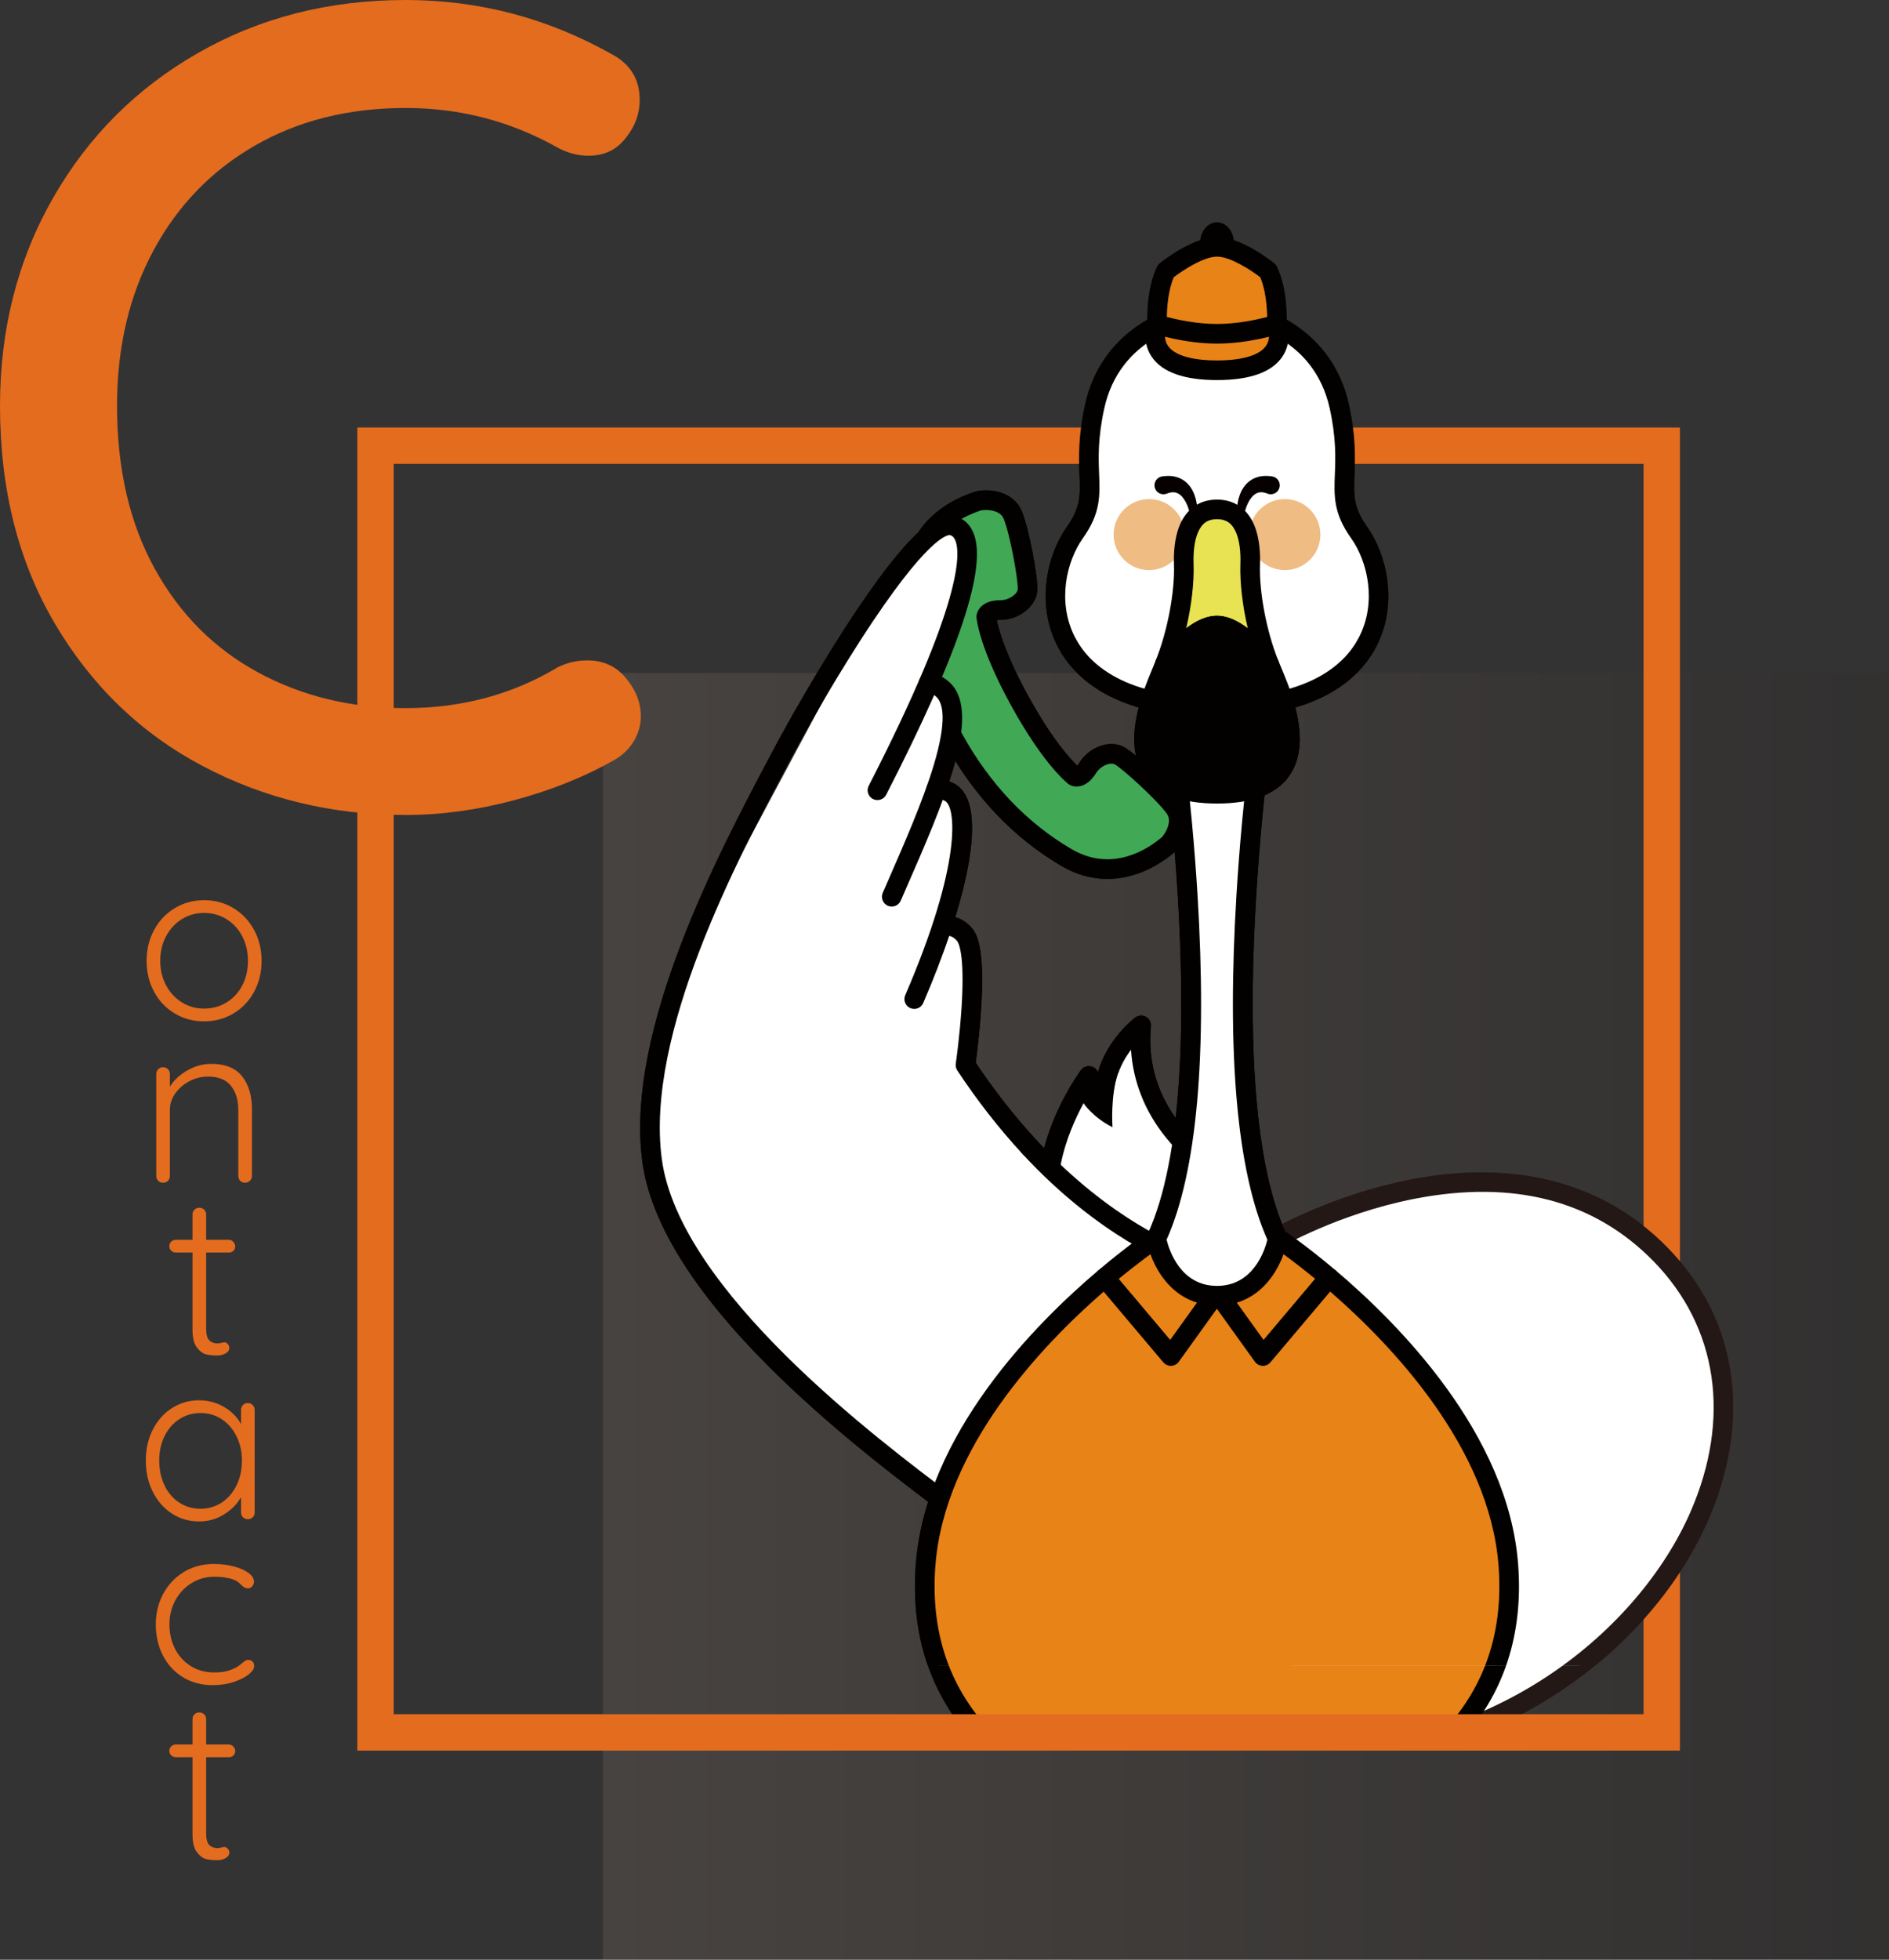 <?xml version="1.0" encoding="utf-8"?>
<!-- Generator: Adobe Illustrator 16.0.0, SVG Export Plug-In . SVG Version: 6.00 Build 0)  -->
<!DOCTYPE svg PUBLIC "-//W3C//DTD SVG 1.1//EN" "http://www.w3.org/Graphics/SVG/1.1/DTD/svg11.dtd">
<svg version="1.1" id="レイヤー_1" xmlns="http://www.w3.org/2000/svg" xmlns:xlink="http://www.w3.org/1999/xlink" x="0px"
	 y="0px" width="415.627px" height="431.03px" viewBox="0 0 415.627 431.03" enable-background="new 0 0 415.627 431.03"
	 xml:space="preserve">
<rect x="0" y="0" width="415.627" height="431.03" fill="#333333" stroke="none"/>
<g>
	<g>
		<path fill="#E46C1F" d="M55.906,218.137c-1.1,2.034-2.617,3.625-4.55,4.775c-1.934,1.15-4.083,1.725-6.45,1.725
			c-2.367,0-4.517-0.575-6.45-1.725c-1.934-1.15-3.45-2.741-4.55-4.775c-1.1-2.032-1.65-4.3-1.65-6.8s0.55-4.767,1.65-6.8
			s2.617-3.633,4.55-4.8c1.933-1.167,4.083-1.75,6.45-1.75c2.367,0,4.517,0.583,6.45,1.75c1.933,1.167,3.45,2.767,4.55,4.8
			s1.65,4.3,1.65,6.8S57.006,216.104,55.906,218.137z M53.306,205.937c-0.833-1.6-1.992-2.858-3.475-3.775
			c-1.484-0.917-3.125-1.375-4.925-1.375c-1.8,0-3.434,0.458-4.9,1.375c-1.467,0.917-2.625,2.175-3.475,3.775s-1.275,3.4-1.275,5.4
			c0,1.967,0.425,3.75,1.275,5.35s2.008,2.859,3.475,3.775c1.466,0.917,3.1,1.375,4.9,1.375c1.8,0,3.441-0.45,4.925-1.35
			c1.482-0.9,2.641-2.15,3.475-3.75c0.833-1.601,1.25-3.4,1.25-5.4S54.139,207.537,53.306,205.937z"/>
		<path fill="#E46C1F" d="M53.256,236.712c1.45,1.817,2.175,4.225,2.175,7.225v14.7c0,0.434-0.15,0.792-0.45,1.075
			c-0.3,0.284-0.65,0.425-1.05,0.425c-0.434,0-0.792-0.141-1.075-0.425c-0.283-0.283-0.425-0.642-0.425-1.075v-14.55
			c0-2.166-0.542-3.925-1.625-5.275c-1.083-1.35-2.759-2.025-5.025-2.025c-1.434,0-2.792,0.333-4.075,1
			c-1.284,0.667-2.325,1.559-3.125,2.675c-0.8,1.117-1.2,2.325-1.2,3.625v14.55c0,0.434-0.143,0.792-0.425,1.075
			c-0.284,0.284-0.642,0.425-1.075,0.425c-0.434,0-0.792-0.141-1.075-0.425c-0.284-0.283-0.425-0.642-0.425-1.075v-22.399
			c0-0.433,0.141-0.792,0.425-1.075c0.283-0.283,0.642-0.425,1.075-0.425c0.433,0,0.791,0.142,1.075,0.425
			c0.283,0.283,0.425,0.642,0.425,1.075v2.75c0.9-1.433,2.191-2.625,3.875-3.575c1.683-0.95,3.408-1.425,5.175-1.425
			C49.531,233.987,51.806,234.896,53.256,236.712z"/>
		<path fill="#E46C1F" d="M45.356,275.487v16.75c0,1.267,0.232,2.125,0.7,2.575c0.466,0.45,1.083,0.675,1.85,0.675
			c0.2,0,0.45-0.042,0.75-0.125s0.533-0.125,0.7-0.125c0.3,0,0.558,0.125,0.775,0.375c0.216,0.25,0.325,0.542,0.325,0.875
			c0,0.467-0.267,0.858-0.8,1.175c-0.534,0.317-1.167,0.475-1.9,0.475c-0.9,0-1.7-0.083-2.4-0.25c-0.7-0.166-1.375-0.666-2.025-1.5
			c-0.65-0.833-0.975-2.166-0.975-4v-16.899h-3.65c-0.4,0-0.742-0.133-1.025-0.4c-0.284-0.267-0.425-0.6-0.425-1
			c0-0.4,0.141-0.732,0.425-1c0.283-0.267,0.625-0.4,1.025-0.4h3.65v-5.55c0-0.433,0.141-0.791,0.425-1.075
			c0.283-0.283,0.642-0.425,1.075-0.425c0.433,0,0.791,0.143,1.075,0.425c0.283,0.284,0.425,0.642,0.425,1.075v5.55h5
			c0.366,0,0.691,0.15,0.975,0.45c0.283,0.3,0.425,0.634,0.425,1c0,0.4-0.134,0.726-0.4,0.976c-0.268,0.25-0.6,0.375-1,0.375H45.356
			z"/>
		<path fill="#E46C1F" d="M55.606,309.037c0.283,0.3,0.425,0.667,0.425,1.1v22.5c0,0.434-0.143,0.792-0.425,1.075
			c-0.284,0.284-0.642,0.425-1.075,0.425c-0.434,0-0.792-0.141-1.075-0.425c-0.284-0.283-0.425-0.642-0.425-1.075v-3.35
			c-0.834,1.5-2.084,2.767-3.75,3.8c-1.667,1.034-3.484,1.55-5.45,1.55c-2.233,0-4.242-0.583-6.025-1.75
			c-1.784-1.166-3.184-2.766-4.2-4.8c-1.017-2.033-1.525-4.316-1.525-6.85s0.517-4.808,1.55-6.825
			c1.033-2.017,2.441-3.592,4.225-4.725c1.783-1.133,3.758-1.7,5.925-1.7c2,0,3.833,0.483,5.5,1.45
			c1.666,0.967,2.916,2.234,3.75,3.8v-3.101c0-0.433,0.141-0.8,0.425-1.1c0.283-0.3,0.642-0.45,1.075-0.45
			C54.964,308.587,55.322,308.737,55.606,309.037z M48.806,330.462c1.383-0.916,2.466-2.183,3.25-3.8
			c0.783-1.616,1.175-3.425,1.175-5.425c0-1.933-0.392-3.7-1.175-5.3c-0.784-1.6-1.867-2.858-3.25-3.775
			c-1.384-0.917-2.942-1.375-4.675-1.375c-1.733,0-3.292,0.45-4.675,1.35c-1.384,0.9-2.467,2.143-3.25,3.726
			c-0.784,1.583-1.175,3.375-1.175,5.375s0.383,3.809,1.15,5.425c0.766,1.617,1.841,2.884,3.225,3.8
			c1.383,0.917,2.958,1.375,4.725,1.375C45.864,331.837,47.422,331.379,48.806,330.462z"/>
		<path fill="#E46C1F" d="M51.406,344.512c1.35,0.351,2.433,0.825,3.25,1.425c0.816,0.6,1.225,1.25,1.225,1.95
			c0,0.367-0.125,0.7-0.375,1c-0.25,0.3-0.559,0.45-0.925,0.45c-0.333,0-0.608-0.066-0.825-0.2c-0.217-0.133-0.458-0.333-0.725-0.6
			c-0.434-0.433-0.85-0.75-1.25-0.95c-0.5-0.232-1.159-0.425-1.975-0.575c-0.817-0.149-1.692-0.225-2.625-0.225
			c-1.833,0-3.508,0.467-5.025,1.4c-1.517,0.934-2.708,2.2-3.575,3.8c-0.867,1.6-1.3,3.367-1.3,5.3c0,2,0.417,3.8,1.25,5.4
			c0.833,1.6,1.991,2.859,3.475,3.775c1.483,0.917,3.175,1.375,5.075,1.375c1.2,0,2.158-0.1,2.875-0.3s1.425-0.483,2.125-0.85
			c0.233-0.133,0.633-0.433,1.2-0.9c0.267-0.233,0.5-0.408,0.7-0.525c0.2-0.116,0.416-0.175,0.65-0.175
			c0.4,0,0.716,0.125,0.95,0.375c0.233,0.25,0.35,0.575,0.35,0.975c0,0.567-0.4,1.175-1.2,1.825c-0.8,0.65-1.9,1.209-3.3,1.676
			c-1.4,0.466-2.95,0.699-4.65,0.699c-2.434,0-4.6-0.574-6.5-1.725s-3.375-2.741-4.425-4.775c-1.05-2.032-1.575-4.316-1.575-6.85
			c0-2.433,0.533-4.658,1.6-6.675c1.066-2.017,2.566-3.625,4.5-4.825c1.933-1.2,4.15-1.8,6.65-1.8
			C48.597,343.987,50.056,344.162,51.406,344.512z"/>
		<path fill="#E46C1F" d="M45.356,386.487v16.75c0,1.267,0.232,2.125,0.7,2.575c0.466,0.449,1.083,0.675,1.85,0.675
			c0.2,0,0.45-0.042,0.75-0.125s0.533-0.125,0.7-0.125c0.3,0,0.558,0.125,0.775,0.375c0.216,0.25,0.325,0.542,0.325,0.875
			c0,0.467-0.267,0.858-0.8,1.175c-0.534,0.317-1.167,0.475-1.9,0.475c-0.9,0-1.7-0.082-2.4-0.25c-0.7-0.166-1.375-0.666-2.025-1.5
			c-0.65-0.832-0.975-2.166-0.975-4v-16.899h-3.65c-0.4,0-0.742-0.133-1.025-0.4c-0.284-0.267-0.425-0.6-0.425-1
			c0-0.399,0.141-0.732,0.425-1c0.283-0.267,0.625-0.399,1.025-0.399h3.65v-5.551c0-0.433,0.141-0.791,0.425-1.074
			c0.283-0.283,0.642-0.426,1.075-0.426c0.433,0,0.791,0.143,1.075,0.426c0.283,0.283,0.425,0.642,0.425,1.074v5.551h5
			c0.366,0,0.691,0.149,0.975,0.449c0.283,0.301,0.425,0.634,0.425,1c0,0.4-0.134,0.726-0.4,0.976c-0.268,0.25-0.6,0.375-1,0.375
			H45.356z"/>
	</g>
</g>
<linearGradient id="SVGID_1_" gradientUnits="userSpaceOnUse" x1="-3400.959" y1="-3512.968" x2="-3117.959" y2="-3512.968" gradientTransform="matrix(1 0 0 1 3533.586 3802.498)">
	<stop  offset="0" style="stop-color:#FFD2B3"/>
	<stop  offset="1" style="stop-color:#231815"/>
</linearGradient>
<rect x="132.626" y="148.03" opacity="0.1" fill="url(#SVGID_1_)" width="283" height="283"/>
<g>
	<defs>
		<rect id="SVGID_2_" x="82.626" y="98.03" width="283" height="283"/>
	</defs>
	<clipPath id="SVGID_3_">
		<use xlink:href="#SVGID_2_"  overflow="visible"/>
	</clipPath>
	<g clip-path="url(#SVGID_3_)">
		<g>
			<path fill="#FFFFFF" d="M266.783,256.525c0,0-17.659-10.202-15.697-31.002c0,0-10.891,8.143-7.358,20.505
				c0,0-4.317-2.354-4.152-9.384c0,0-14.587,19.685-6.54,36.56c8.045,16.875,26.488,16.288,26.488,16.288L266.783,256.525z"/>
			<path fill="#030000" d="M259.297,291.653L259.297,291.653c-2.034,0-20.094-0.493-28.211-17.52
				c-8.506-17.84,6.127-37.929,6.755-38.774c0.56-0.757,1.544-1.062,2.434-0.759c0.606,0.208,1.071,0.667,1.301,1.233
				c2.067-7.346,7.872-11.778,8.218-12.037c0.684-0.514,1.605-0.574,2.35-0.155c0.744,0.416,1.173,1.236,1.093,2.085
				c-0.755,7.99,1.446,15.265,6.543,21.617c3.869,4.827,8.047,7.292,8.089,7.317c0.81,0.47,1.226,1.414,1.023,2.331l-7.26,32.965
				c-0.211,0.96-1.055,1.655-2.039,1.693C259.592,291.65,259.49,291.653,259.297,291.653z M238.418,242.629
				c-3.567,6.561-8.57,18.878-3.436,29.648c5.998,12.581,18.354,14.658,22.819,14.996l6.553-29.756
				c-1.723-1.198-4.837-3.631-7.833-7.335c-4.611-5.698-7.217-12.279-7.67-19.284c-2.406,3.169-4.85,8.234-3.049,14.538
				c0.239,0.836-0.047,1.734-0.727,2.278c-0.679,0.543-1.617,0.624-2.382,0.208C242.537,247.839,239.906,246.356,238.418,242.629z"
				/>
		</g>
		<polygon fill="#FFFFFF" points="145.281,262.786 218.256,241.151 228.469,254.928 260.379,278.851 228.029,347.264 
			177.908,305.942 158.082,284.98 		"/>
		<path fill="#030000" d="M259.377,278.417c-0.238,0-0.479-0.038-0.715-0.122c-0.665-0.233-16.5-5.926-33.609-24.408
			c-0.811-0.876-0.756-2.242,0.118-3.052c0.875-0.808,2.241-0.754,3.051,0.119c16.387,17.702,31.716,23.212,31.869,23.266
			c1.124,0.394,1.716,1.628,1.323,2.752C261.103,277.86,260.269,278.417,259.377,278.417z"/>
		<g>
			<g>
				<path fill="#41A856" d="M256.935,185.868c-1.013,0.8-10.783,9.471-22.274,2.739c-11.496-6.733-19.465-16.415-24.813-26.076
					c-5.348-9.669-9.312-21.564-8.916-34.879c0.405-13.314,12.937-16.977,14.155-17.415c1.217-0.438,6.209-0.628,7.72,2.983
					c1.509,3.603,3.406,14.054,3.28,16.463c-0.125,2.407-3.086,4.512-6.012,4.494c-2.919-0.022-3.068,1.468-3.068,1.468
					s0.439,6,7.506,18.769c7.066,12.767,11.919,16.336,11.919,16.336s1.335,0.66,2.874-1.825c1.533-2.491,4.893-3.88,6.996-2.704
					c2.109,1.173,9.954,8.336,12.214,11.527C260.763,180.942,257.951,185.073,256.935,185.868z"/>
				<path fill="#030000" d="M243.637,193.31c-3.465,0-6.852-0.957-10.066-2.838c-10.531-6.17-19.148-15.217-25.612-26.895
					c-6.458-11.68-9.548-23.788-9.183-35.991c0.273-9.052,5.888-16.095,15.401-19.319l0.177-0.061
					c0.639-0.229,1.566-0.358,2.551-0.358c3.752,0,6.703,1.696,7.894,4.537c1.596,3.813,3.595,14.531,3.444,17.41
					c-0.182,3.484-3.982,6.541-8.133,6.541c-0.004,0-0.044,0-0.049,0h-0.049c-0.303,0-0.532,0.021-0.703,0.048
					c0.418,2.055,1.924,7.648,7.092,16.986c5.16,9.321,9.094,13.571,10.625,15.031c0.121-0.137,0.271-0.332,0.443-0.611
					c1.529-2.48,4.381-4.151,7.094-4.151c1.023,0,1.962,0.233,2.791,0.698c2.51,1.396,10.528,8.78,12.922,12.164
					c3.035,4.31-0.212,9.664-2.014,11.068l-0.122,0.099C253.635,191.357,248.619,193.31,243.637,193.31z M216.904,112.164
					c-0.619,0-1.012,0.079-1.101,0.106c-0.048,0.018-0.133,0.049-0.241,0.087c-4.531,1.533-12.177,5.573-12.473,15.361
					c-0.342,11.415,2.567,22.777,8.646,33.77c6.084,10.988,14.163,19.487,24.017,25.258c2.545,1.491,5.197,2.245,7.885,2.245
					c3.973,0,8.043-1.612,11.77-4.662c0.078-0.065,0.142-0.116,0.188-0.154c0.448-0.381,2.497-3.278,1.155-5.186
					c-2.082-2.938-9.684-9.874-11.499-10.885c-0.181-0.099-0.411-0.149-0.688-0.149c-1.211,0-2.682,0.903-3.42,2.103
					c-1.5,2.422-3.152,2.93-4.275,2.93c-0.68,0-1.166-0.19-1.396-0.305c-0.111-0.056-0.218-0.119-0.318-0.195
					c-0.214-0.155-5.317-3.997-12.53-17.027c-7.213-13.033-7.75-19.394-7.77-19.657c-0.01-0.124-0.008-0.251,0.004-0.373
					c0.127-1.268,1.356-3.41,5.154-3.41h0.078c1.922,0,3.785-1.379,3.84-2.447c0.11-2.082-1.727-12.203-3.114-15.52
					C220.082,112.301,217.637,112.164,216.904,112.164z"/>
			</g>
		</g>
		<polygon fill="#FFFFFF" points="145.838,264.34 143.013,242.956 149.426,215.107 158.193,197.073 182.402,151.776 
			199.844,122.965 209.636,115.617 212.201,118.555 213.446,124.179 208.249,142.107 206.053,147.033 203.303,152.921 
			205.845,149.529 208.555,152.05 209.353,162.809 204.745,173.871 211.227,176.055 211.384,187.457 208.664,202.009 
			210.885,203.713 213.975,209.656 213.951,224.157 213.408,232.703 221.842,246.417 		"/>
		<path fill="#030000" d="M208.537,333.02c-0.45,0-0.904-0.14-1.295-0.432c-8.544-6.409-24.451-18.337-38.359-32.3
			c-16.529-16.593-25.801-31.67-27.553-44.814c-3.863-28.98,16.947-68.163,28.127-89.215l1.07-2.016
			c2.86-5.398,10.332-18.67,18.125-30.261c13.332-19.833,18.545-21.339,21.596-20.435c1.773,0.525,3.119,1.762,3.896,3.575
			c3.199,7.479-3.07,26.345-19.167,57.683c-0.546,1.061-1.846,1.479-2.905,0.934c-1.061-0.546-1.479-1.846-0.935-2.907
			c20.752-40.401,20.228-51.23,19.038-54.011c-0.343-0.8-0.775-1.023-1.153-1.135c-0.034-0.01-3.665-0.817-16.788,18.705
			c-7.693,11.441-15.068,24.543-17.893,29.872l-1.072,2.021c-10.953,20.622-31.341,59.013-27.66,86.62
			c3.861,28.958,47.715,61.849,64.225,74.231c0.953,0.714,1.146,2.067,0.432,3.021C209.842,332.723,209.193,333.02,208.537,333.02z"
			/>
		<path fill="#030000" d="M196.201,199.396c-0.287,0-0.58-0.059-0.861-0.181c-1.092-0.478-1.592-1.749-1.115-2.844l1.071-2.45
			c3.625-8.282,7.733-17.669,10.089-25.434c3.055-10.067,2.074-13.79,0.712-15.141c-0.619-0.617-1.214-0.919-1.817-0.927
			c-1.191-0.018-2.145-0.995-2.129-2.188c0.017-1.191,0.981-2.153,2.188-2.128c1.752,0.022,3.366,0.757,4.8,2.179
			c6.95,6.896-1.609,26.454-9.887,45.37l-1.07,2.445C197.828,198.911,197.033,199.396,196.201,199.396z"/>
		<path fill="#030000" d="M201.15,221.905c-0.285,0-0.576-0.057-0.854-0.178c-1.095-0.476-1.599-1.742-1.125-2.839
			c12.456-28.813,11.222-41.41,8.746-42.73c-0.568-0.305-1.117-0.419-1.68-0.35c-1.185,0.145-2.259-0.698-2.403-1.882
			c-0.143-1.184,0.699-2.26,1.883-2.402c1.452-0.178,2.876,0.102,4.232,0.825c8.412,4.492,1.994,27.869-6.816,48.253
			C202.78,221.417,201.985,221.905,201.15,221.905z"/>
		<path fill="#030000" d="M226.638,254.577c-0.581,0-1.159-0.23-1.585-0.69c-5.223-5.642-10.075-11.85-14.424-18.451
			c-0.291-0.441-0.41-0.975-0.334-1.498c0.009-0.061,0.885-6.111,1.287-12.589c0.732-11.778-0.728-14.084-1.027-14.427
			c-0.799-0.914-1.717-1.285-2.457-0.993c-1.107,0.438-2.361-0.106-2.799-1.216c-0.437-1.109,0.107-2.364,1.217-2.801
			c2.473-0.973,5.266-0.145,7.287,2.166c1.275,1.455,2.878,4.859,2.086,17.563c-0.33,5.305-0.95,10.199-1.208,12.097
			c4.104,6.151,8.657,11.94,13.541,17.217c0.809,0.874,0.757,2.239-0.118,3.05C227.688,254.39,227.162,254.577,226.638,254.577z"/>
		<g>
			<path fill="#FFFFFF" d="M280.453,272.585c0,0,51.965-30.413,84.93,3.336c38.914,39.841-9.677,112.362-80.054,110.532"/>
			<path fill="#231815" d="M287.943,388.644c-0.89,0-1.779-0.01-2.671-0.032l0.112-4.316c43.457,1.13,75.333-26.032,86.559-51.75
				c8.977-20.564,6.023-40.653-8.104-55.116c-13.105-13.416-30.853-18.04-52.75-13.736c-16.581,3.256-29.42,10.683-29.548,10.756
				l-2.18-3.725c0.544-0.32,13.505-7.828,30.774-11.243c23.141-4.578,42.777,0.587,56.79,14.933
				c7.942,8.132,12.661,17.763,14.026,28.628c1.254,9.988-0.494,20.787-5.053,31.23c-6.617,15.16-18.754,28.922-34.172,38.747
				C325.65,383.267,307.106,388.644,287.943,388.644z"/>
		</g>
		<g>
			<path fill="#E8E353" d="M274.244,472.529l5.716-58.056l8.591-2.722l-7.338,59.244c3.113,1.904,17.246,11.735,29.468,26.602
				c0,0-14.827-4.517-12.722,9.958c0,0-12.558-9.32-17.098,6.335C280.861,513.891,270.986,481.767,274.244,472.529z"/>
			<path fill="#030000" d="M280.861,516.049c-0.947,0-1.785-0.617-2.063-1.525c-1.023-3.326-9.826-32.549-6.68-42.446l5.693-57.814
				c0.084-0.857,0.674-1.587,1.496-1.846l8.592-2.722c0.7-0.221,1.466-0.071,2.03,0.398c0.565,0.47,0.853,1.196,0.763,1.925
				l-7.171,57.888c5.3,3.491,17.917,13.051,28.825,26.323c0.605,0.733,0.656,1.777,0.129,2.569
				c-0.529,0.789-1.514,1.143-2.425,0.865c-0.014-0.005-1.938-0.573-4.138-0.573c-2.23,0-3.844,0.556-4.795,1.655
				c-1.118,1.295-1.463,3.481-1.023,6.5c0.125,0.86-0.28,1.717-1.029,2.163c-0.749,0.447-1.693,0.398-2.393-0.122
				c-0.027-0.018-3.214-2.328-6.539-2.328c-1.242,0-5.018,0-7.2,7.531c-0.265,0.916-1.103,1.551-2.056,1.559
				C280.873,516.049,280.867,516.049,280.861,516.049z M281.969,416.102l-5.577,56.642c-0.017,0.172-0.055,0.343-0.112,0.505
				c-2.057,5.83,2.03,23.529,5.016,34.376c2.643-3.988,6.079-4.981,8.84-4.981c2.031,0,3.95,0.551,5.5,1.198
				c0.168-2.422,0.91-4.405,2.221-5.918c1.693-1.958,4.296-3.039,7.547-3.141c-10.516-11.649-21.837-19.817-25.315-21.945
				c-0.722-0.442-1.12-1.268-1.017-2.107l6.926-55.902L281.969,416.102z"/>
		</g>
		<g>
			<path fill="#E8E353" d="M260.763,472.529l-5.716-58.056l-8.591-2.722l7.338,59.244c-3.114,1.904-17.245,11.735-29.468,26.602
				c0,0,14.828-4.517,12.721,9.958c0,0,12.559-9.32,17.099,6.335C254.146,513.891,264.021,481.767,260.763,472.529z"/>
			<path fill="#030000" d="M254.146,516.049c-0.006,0-0.011,0-0.017,0c-0.955-0.008-1.79-0.643-2.057-1.559
				c-2.185-7.531-5.958-7.531-7.198-7.531c-3.312,0-6.509,2.306-6.54,2.328c-0.701,0.521-1.645,0.569-2.394,0.122
				c-0.749-0.446-1.153-1.303-1.03-2.163c0.44-3.019,0.096-5.205-1.022-6.5c-0.951-1.1-2.564-1.655-4.794-1.655
				c-2.2,0-4.125,0.568-4.145,0.573c-0.909,0.274-1.894-0.081-2.418-0.87c-0.527-0.79-0.477-1.834,0.127-2.564
				c10.91-13.272,23.525-22.832,28.826-26.323l-7.17-57.888c-0.092-0.729,0.195-1.455,0.762-1.925
				c0.564-0.47,1.33-0.619,2.031-0.398l8.591,2.722c0.823,0.259,1.411,0.988,1.497,1.846l5.692,57.814
				c3.146,9.897-5.655,39.12-6.679,42.446C255.93,515.432,255.093,516.049,254.146,516.049z M244.874,502.643
				c2.761,0,6.195,0.993,8.839,4.981c2.984-10.847,7.072-28.546,5.016-34.376c-0.059-0.162-0.096-0.333-0.113-0.505l-5.576-56.642
				l-4.027-1.274l6.926,55.902c0.104,0.84-0.295,1.665-1.018,2.107c-3.479,2.128-14.799,10.296-25.314,21.945
				c3.25,0.102,5.853,1.183,7.547,3.141c1.31,1.513,2.053,3.496,2.22,5.918C240.922,503.193,242.843,502.643,244.874,502.643z"/>
		</g>
		<g>
			<path fill="#FFFFFF" d="M305.477,384.124c0,0-12.455,39.701-22.241,38.454c-9.786-1.244-6.917-30.278-6.917-30.278"/>
			<path fill="#030000" d="M283.713,424.768c-0.25,0-0.5-0.016-0.75-0.046c-5.227-0.665-8.258-6.587-9.009-17.601
				c-0.513-7.511,0.186-14.729,0.217-15.034c0.117-1.186,1.173-2.052,2.36-1.935c1.186,0.116,2.053,1.173,1.936,2.358
				c-1.07,10.87-0.208,27.26,5.041,27.928c0.755,0.096,4.909-0.295,12.545-17.494c4.238-9.547,7.334-19.368,7.363-19.465
				c0.357-1.138,1.568-1.772,2.707-1.414c1.137,0.357,1.77,1.569,1.412,2.706c-0.031,0.102-3.2,10.154-7.537,19.925
				C293.938,418.346,288.738,424.768,283.713,424.768z"/>
		</g>
		<g>
			<path fill="#FFFFFF" d="M229.531,384.124c0,0,12.455,39.701,22.24,38.454c9.785-1.244,6.917-30.278,6.917-30.278"/>
			<path fill="#030000" d="M251.295,424.768c-5.025,0-10.226-6.419-16.286-20.071c-4.337-9.771-7.506-19.823-7.538-19.925
				c-0.355-1.137,0.277-2.349,1.413-2.706c1.139-0.355,2.351,0.276,2.706,1.414c0.031,0.099,3.137,9.945,7.377,19.492
				c7.629,17.172,11.778,17.563,12.533,17.467c5.248-0.668,6.111-17.058,5.041-27.928c-0.117-1.186,0.75-2.242,1.936-2.358
				c1.187-0.117,2.242,0.749,2.359,1.935c0.03,0.305,0.729,7.523,0.218,15.034c-0.751,11.014-3.783,16.936-9.009,17.601
				C251.795,424.752,251.545,424.768,251.295,424.768z"/>
		</g>
		<path fill="#FFFFFF" d="M238.398,242.629c0,0,1.93,3.042,6.377,5.296c0,0-0.508-7.157,1.283-11.867l1.823,11.378l-3.565,2.354
			L240,249.854L238.398,242.629z"/>
		<g>
			<path fill="#FFFFFF" d="M267.77,155.617c38.889,0,39.618-26.756,31.277-38.472c-6.232-8.752-0.938-12.248-4.378-27.83
				c-3.44-15.583-17.621-20.955-26.899-20.955c-9.28,0-23.461,5.372-26.902,20.955c-3.439,15.582,1.855,19.078-4.377,27.83
				C228.148,128.861,228.878,155.617,267.77,155.617z"/>
			<path fill="#030000" d="M267.77,157.775c-22.333,0-31.406-8.508-35.086-15.646c-4.8-9.308-2.303-20.127,2.047-26.236
				c3.066-4.304,2.962-7.005,2.787-11.477c-0.146-3.763-0.329-8.444,1.243-15.566c3.437-15.563,17.445-22.648,29.009-22.648
				c11.561,0,25.571,7.086,29.007,22.648c1.571,7.122,1.39,11.804,1.244,15.566c-0.175,4.472-0.28,7.173,2.784,11.477
				c4.352,6.109,6.849,16.929,2.049,26.236C299.174,149.268,290.101,157.775,267.77,157.775z M267.77,70.521
				c-7.105,0-21.43,4.024-24.793,19.262c-1.453,6.576-1.283,10.951-1.146,14.468c0.188,4.829,0.337,8.643-3.584,14.147
				c-3.614,5.078-5.698,14.051-1.728,21.755c3.131,6.07,11.092,13.307,31.25,13.307c20.156,0,28.117-7.236,31.247-13.307
				c3.972-7.704,1.888-16.677-1.728-21.755c-3.92-5.505-3.771-9.318-3.582-14.147c0.137-3.517,0.306-7.892-1.146-14.468
				C289.197,74.545,274.873,70.521,267.77,70.521z"/>
		</g>
		<g>
			<path fill="#E88318" d="M267.766,284.125v-11.83h-13.34c0,0-4.75,3.159-11.346,8.737l14.531,17.217L267.766,284.125z"/>
			<path fill="#030000" d="M257.611,300.41c-0.635,0-1.239-0.279-1.65-0.767l-14.531-17.218c-0.768-0.911-0.654-2.27,0.256-3.039
				c6.615-5.599,11.347-8.757,11.545-8.887c0.354-0.236,0.77-0.363,1.195-0.363h13.34c1.191,0,2.158,0.968,2.158,2.158v11.83
				c0,0.449-0.143,0.891-0.406,1.259l-10.154,14.128c-0.389,0.54-1.004,0.87-1.669,0.896
				C257.667,300.407,257.638,300.41,257.611,300.41z M246.129,281.299l11.345,13.444l8.134-11.316v-8.974h-10.515
				C253.846,275.319,250.496,277.701,246.129,281.299z"/>
		</g>
		<g>
			<path fill="#E88318" d="M292.424,281.012c-6.582-5.565-11.32-8.717-11.32-8.717h-13.338v11.83l-0.025,0.032l10.131,14.092
				L292.424,281.012z"/>
			<path fill="#030000" d="M277.871,300.41c-0.028,0-0.057-0.003-0.084-0.003c-0.666-0.025-1.281-0.355-1.67-0.896l-10.129-14.095
				c-0.338-0.47-0.464-1.041-0.381-1.584v-11.538c0-1.19,0.965-2.158,2.158-2.158h13.338c0.426,0,0.841,0.127,1.195,0.363
				c0.197,0.13,4.916,3.28,11.52,8.864c0.91,0.769,1.023,2.13,0.256,3.039l-14.555,17.24
				C279.108,300.131,278.505,300.41,277.871,300.41z M269.924,283.495l8.084,11.248l11.367-13.465
				c-4.355-3.588-7.694-5.962-8.938-6.825h-10.514V283.495z"/>
		</g>
		<g>
			<path fill="#E88318" d="M331.862,344.087c-2.149-27.495-25.146-50.989-39.438-63.075l-14.553,17.237l-10.131-14.092
				l-10.129,14.092l-14.531-17.217c-14.295,12.094-37.264,35.577-39.412,63.055c-3.143,40.192,33.486,57.943,64.098,57.943
				C298.375,402.03,335.004,384.279,331.862,344.087z"/>
			<path fill="#030000" d="M267.766,404.188c-9.801,0-19.736-1.752-28.734-5.071c-9.867-3.636-18.385-9.128-24.629-15.879
				c-9.765-10.56-14.102-23.787-12.887-39.318c2.225-28.463,26.122-52.65,40.17-64.533c0.438-0.371,1.004-0.554,1.574-0.505
				c0.571,0.048,1.1,0.322,1.47,0.759l12.744,15.103l8.515-11.848c0.405-0.563,1.057-0.896,1.752-0.896s1.348,0.333,1.752,0.896
				l8.516,11.848l12.768-15.123c0.369-0.439,0.897-0.711,1.469-0.759c0.57-0.049,1.137,0.132,1.574,0.503
				c14.057,11.885,37.97,36.08,40.195,64.556c1.215,15.531-3.121,28.759-12.888,39.318c-6.243,6.751-14.761,12.243-24.628,15.879
				C287.5,402.437,277.564,404.188,267.766,404.188z M242.832,284.087c-13.672,11.877-34.992,34.325-37.014,60.17
				c-1.117,14.282,2.838,26.41,11.754,36.052c11.161,12.065,30.393,19.563,50.193,19.563c19.798,0,39.029-7.498,50.191-19.563
				c8.916-9.642,12.869-21.77,11.754-36.052c-2.021-25.854-23.357-48.313-37.039-60.19l-13.152,15.577
				c-0.43,0.508-1.065,0.792-1.732,0.764c-0.666-0.025-1.281-0.355-1.67-0.896l-8.377-11.657l-8.377,11.657
				c-0.387,0.54-1.004,0.87-1.669,0.896c-0.663,0.028-1.305-0.256-1.733-0.764L242.832,284.087z"/>
		</g>
		<g>
			<path fill="#FFFFFF" d="M279.541,147.429c0,0-14.717,89.87,1.57,124.993c0,0-2.158,12.559-13.344,12.559
				c-11.184,0-13.342-12.559-13.342-12.559c16.285-35.123,1.569-124.993,1.569-124.993H279.541z"/>
			<path fill="#030000" d="M267.768,287.139c-10.285,0-14.616-9.387-15.469-14.351c-0.075-0.432-0.016-0.876,0.168-1.275
				c15.82-34.117,1.544-122.842,1.398-123.735c-0.104-0.625,0.074-1.263,0.484-1.747c0.411-0.482,1.012-0.76,1.646-0.76h23.546
				c0.634,0,1.235,0.277,1.646,0.76c0.41,0.484,0.587,1.122,0.485,1.747c-0.146,0.894-14.423,89.618,1.397,123.735
				c0.185,0.399,0.243,0.844,0.169,1.275C282.386,277.752,278.055,287.139,267.768,287.139z M256.685,272.666
				c0.561,2.298,3.062,10.156,11.083,10.156c8.018,0,10.521-7.849,11.084-10.156c-6.674-14.993-8.957-40.569-6.787-76.043
				c1.316-21.511,3.966-40.416,4.959-47.036h-18.511c0.994,6.62,3.644,25.525,4.959,47.036
				C265.643,232.097,263.358,257.675,256.685,272.666z"/>
		</g>
		<g>
			<circle fill="#EFBC84" cx="252.829" cy="117.58" r="7.809"/>
			<circle fill="#EFBC84" cx="282.707" cy="117.58" r="7.809"/>
		</g>
		<g>
			<path fill="#E88318" d="M280.949,71.333c0,0,4.084,10.104-13.182,10.104c-17.264,0-13.18-10.104-13.18-10.104l13.18-3.293
				L280.949,71.333z"/>
			<path fill="#030000" d="M267.768,83.595c-7.238,0-12.071-1.727-14.366-5.129c-2.488-3.689-0.885-7.77-0.815-7.939
				c0.259-0.641,0.809-1.117,1.478-1.285l13.181-3.296c0.344-0.086,0.703-0.086,1.048,0l13.181,3.296
				c0.67,0.168,1.22,0.645,1.479,1.285c0.068,0.17,1.672,4.25-0.816,7.939C279.841,81.868,275.006,83.595,267.768,83.595z
				 M256.363,73.116c-0.104,0.787-0.072,1.937,0.639,2.971c1.42,2.057,5.243,3.191,10.766,3.191c5.523,0,9.348-1.135,10.766-3.191
				c0.713-1.034,0.743-2.179,0.64-2.971l-11.405-2.852L256.363,73.116z"/>
		</g>
		<ellipse fill="#030000" cx="267.769" cy="53.426" rx="3.729" ry="4.526"/>
		<g>
			<path fill="#E88318" d="M267.768,73.413c6.879,0,13.182-2.08,13.182-2.08s0.357-7.018-1.936-11.748c0,0-6.59-5.299-11.246-5.299
				c-4.655,0-11.246,5.299-11.246,5.299c-2.293,4.73-1.934,11.748-1.934,11.748S260.89,73.413,267.768,73.413z"/>
			<path fill="#030000" d="M267.768,75.571c-7.141,0-13.586-2.098-13.855-2.187c-0.848-0.279-1.435-1.051-1.481-1.939
				c-0.015-0.31-0.356-7.635,2.148-12.802c0.14-0.287,0.341-0.539,0.59-0.739c0.735-0.592,7.335-5.779,12.599-5.779
				c5.266,0,11.865,5.188,12.6,5.779c0.25,0.2,0.451,0.452,0.59,0.739c2.506,5.167,2.164,12.492,2.146,12.802
				c-0.043,0.889-0.633,1.66-1.479,1.939C281.354,73.474,274.91,75.571,267.768,75.571z M256.731,69.706
				c2.181,0.579,6.508,1.549,11.036,1.549c4.547,0,8.861-0.968,11.037-1.547c-0.035-2.071-0.285-5.859-1.532-8.744
				c-1.966-1.501-6.539-4.522-9.505-4.522c-2.95,0-7.605,3.08-9.505,4.522C257.018,63.849,256.767,67.634,256.731,69.706z"/>
		</g>
		<g>
			<g>
				<path fill="#E8E353" d="M267.755,137.598c3.655,0,7.871,3.966,11.504,8.514c-2.929-7.246-4.39-16.166-4.184-22.039
					c0.087-2.514-0.132-5.373-1.074-7.673c-1.029-2.514-2.925-4.362-6.233-4.362s-5.203,1.849-6.232,4.362
					c-0.941,2.3-1.161,5.159-1.074,7.673c0.204,5.855-1.248,14.742-4.161,21.976C259.922,141.528,264.115,137.598,267.755,137.598z"
					/>
				<path fill="#030000" d="M279.259,148.267c-0.637,0-1.264-0.281-1.687-0.81c-5.354-6.7-8.449-7.701-9.817-7.701
					c-1.362,0-4.444,0.993-9.771,7.641c-0.669,0.835-1.85,1.054-2.773,0.515c-0.924-0.54-1.313-1.678-0.913-2.671
					c2.569-6.381,4.216-15.054,4.007-21.092c-0.083-2.336,0.066-5.718,1.234-8.566c1.505-3.68,4.428-5.703,8.229-5.703
					c3.803,0,6.725,2.023,8.23,5.703c1.168,2.849,1.316,6.23,1.234,8.566c-0.21,6.013,1.416,14.615,3.962,20.99
					c0.147,0.292,0.23,0.622,0.23,0.973c0,1.178-0.946,2.138-2.121,2.155C279.29,148.267,279.274,148.267,279.259,148.267z
					 M267.755,135.439c2.114,0,4.362,0.914,6.79,2.771c-1.159-4.951-1.771-10.06-1.626-14.211c0.094-2.742-0.222-5.089-0.915-6.782
					c-0.855-2.09-2.162-3.021-4.236-3.021c-2.073,0-3.38,0.932-4.235,3.021c-0.692,1.693-1.009,4.04-0.915,6.782
					c0.146,4.139-0.466,9.242-1.621,14.188C263.408,136.346,265.648,135.439,267.755,135.439z"/>
			</g>
			<g>
				<path fill="#030000" d="M279.32,146.269c-0.021-0.051-0.041-0.106-0.062-0.157c-3.633-4.548-7.849-8.514-11.504-8.514
					c-3.64,0-7.833,3.931-11.455,8.45c-0.047,0.119-0.093,0.241-0.142,0.36c-0.105,0.257-1.703,4.05-2.34,5.857
					c-3.496,9.926-4.775,22.312,13.949,22.312c18.727,0,17.447-12.386,13.951-22.312
					C281.082,150.458,279.445,146.573,279.32,146.269z"/>
				<path fill="#030000" d="M267.768,176.735c-7.689,0-13.031-2.039-15.879-6.059c-3.074-4.345-3.109-10.601-0.106-19.129
					c0.394-1.12,1.173-3.07,2.313-5.8l0.2-0.5c0.079-0.198,0.188-0.384,0.32-0.551c4.992-6.229,9.29-9.258,13.14-9.258
					c3.862,0,8.177,3.05,13.19,9.323c0.127,0.158,0.23,0.336,0.309,0.526c0.02,0.043,0.035,0.089,0.053,0.134l0.129,0.311
					c0.432,1.035,1.745,4.187,2.318,5.814c3.004,8.528,2.969,14.784-0.107,19.129C280.801,174.696,275.459,176.735,267.768,176.735z
					 M258.189,147.143c-0.011,0.027-0.021,0.056-0.033,0.083l-0.078,0.188c-1.381,3.303-1.972,4.852-2.225,5.568
					c-2.469,7.013-2.617,12.126-0.441,15.198c1.991,2.813,6.148,4.238,12.355,4.238c6.209,0,10.365-1.425,12.356-4.238
					c2.177-3.072,2.028-8.186-0.44-15.198c-0.354-1.003-1.104-2.885-2.232-5.589l-0.076-0.183c-5.232-6.478-8.269-7.455-9.62-7.455
					C266.408,139.756,263.39,140.724,258.189,147.143z"/>
			</g>
		</g>
		<path fill="#060001" d="M272.15,112.23c0,0,0.002-0.046,0.005-0.135c0.003-0.079,0.011-0.198,0.019-0.348
			c0.021-0.295,0.064-0.711,0.152-1.212c0.09-0.5,0.232-1.084,0.463-1.711c0.116-0.313,0.256-0.635,0.429-0.96
			c0.165-0.325,0.38-0.647,0.616-0.962c0.248-0.31,0.518-0.617,0.84-0.881c0.311-0.272,0.666-0.498,1.023-0.693
			c0.185-0.087,0.367-0.173,0.551-0.246c0.184-0.063,0.367-0.133,0.546-0.181c0.179-0.043,0.356-0.086,0.526-0.122
			c0.17-0.022,0.336-0.046,0.494-0.068c0.311-0.025,0.602-0.043,0.848-0.035c0.243,0.01,0.469,0.01,0.637,0.035
			c0.343,0.041,0.539,0.063,0.539,0.063c1.084,0.13,1.858,1.112,1.729,2.196s-1.112,1.858-2.196,1.729
			c-0.15-0.019-0.296-0.051-0.434-0.102l-0.027-0.011c0,0-0.104-0.038-0.284-0.104c-0.093-0.041-0.195-0.057-0.32-0.097
			c-0.124-0.038-0.255-0.056-0.401-0.087c-0.07-0.007-0.145-0.015-0.221-0.025c-0.074-0.002-0.15-0.005-0.229-0.007
			c-0.079,0-0.155,0.013-0.239,0.015c-0.08,0.013-0.161,0.025-0.244,0.038c-0.162,0.043-0.336,0.092-0.507,0.181
			c-0.175,0.078-0.345,0.203-0.521,0.332c-0.693,0.554-1.255,1.521-1.565,2.283c-0.159,0.383-0.271,0.719-0.341,0.949
			c-0.031,0.114-0.057,0.203-0.074,0.265c-0.014,0.056-0.021,0.086-0.021,0.086l-0.02,0.068c-0.127,0.482-0.619,0.77-1.1,0.643
			C272.408,113.02,272.138,112.639,272.15,112.23z"/>
		<path fill="#060001" d="M261.652,112.418c0,0-0.007-0.03-0.021-0.086c-0.017-0.062-0.042-0.15-0.076-0.265
			c-0.067-0.23-0.179-0.566-0.338-0.949c-0.311-0.762-0.872-1.729-1.567-2.283c-0.175-0.129-0.345-0.254-0.52-0.332
			c-0.171-0.089-0.347-0.138-0.507-0.181c-0.082-0.013-0.166-0.025-0.245-0.038c-0.083-0.002-0.159-0.015-0.238-0.015
			c-0.079,0.002-0.155,0.005-0.229,0.007c-0.076,0.011-0.15,0.019-0.221,0.025c-0.146,0.031-0.277,0.049-0.402,0.087
			c-0.124,0.04-0.227,0.056-0.318,0.097c-0.182,0.065-0.284,0.104-0.284,0.104l-0.019,0.005c-1.026,0.376-2.16-0.152-2.533-1.178
			c-0.375-1.025,0.154-2.161,1.18-2.534c0.143-0.053,0.298-0.089,0.443-0.106c0,0,0.195-0.022,0.54-0.063
			c0.167-0.025,0.393-0.025,0.636-0.035c0.246-0.008,0.537,0.01,0.849,0.035c0.157,0.022,0.322,0.046,0.493,0.068
			c0.17,0.036,0.346,0.079,0.526,0.122c0.179,0.048,0.362,0.117,0.547,0.181c0.183,0.073,0.366,0.159,0.55,0.246
			c0.357,0.195,0.713,0.421,1.024,0.693c0.321,0.264,0.591,0.571,0.841,0.881c0.234,0.314,0.449,0.637,0.614,0.962
			c0.174,0.325,0.312,0.647,0.429,0.96c0.23,0.627,0.373,1.211,0.463,1.711c0.089,0.501,0.133,0.917,0.152,1.212
			c0.008,0.149,0.015,0.269,0.019,0.348c0.003,0.089,0.005,0.135,0.005,0.135c0.014,0.497-0.377,0.911-0.873,0.927
			c-0.429,0.015-0.795-0.272-0.898-0.671L261.652,112.418z"/>
	</g>
</g>
<rect x="82.626" y="98.03" fill="none" stroke="#E46C1F" stroke-width="8" stroke-miterlimit="10" width="283" height="283"/>
<g>
	<path fill="#E46C1F" d="M140.75,22c0,3-1,5.75-3,8.25c-2,2.668-4.75,4-8.25,4c-2.336,0-4.586-0.582-6.75-1.75
		c-10.336-5.832-21.5-8.75-33.5-8.75c-12.5,0-23.543,2.75-33.125,8.25c-9.586,5.5-17.043,13.211-22.375,23.125
		c-5.336,9.918-8,21.293-8,34.125C25.75,103.086,28.5,115,34,125s13.082,17.625,22.75,22.875c9.664,5.25,20.5,7.875,32.5,7.875
		c12.332,0,23.5-3,33.5-9c2-1,4.164-1.5,6.5-1.5c3.664,0,6.582,1.418,8.75,4.25c2,2.5,3,5.168,3,8c0,2-0.543,3.875-1.625,5.625
		c-1.086,1.75-2.543,3.125-4.375,4.125c-6.5,3.668-13.793,6.586-21.875,8.75c-8.086,2.164-16.043,3.25-23.875,3.25
		c-16.168,0-31.043-3.582-44.625-10.75c-13.586-7.164-24.418-17.582-32.5-31.25C4.039,123.586,0,107.586,0,89.25
		c0-16.832,3.875-32.039,11.625-45.625c7.75-13.582,18.414-24.25,32-32C57.207,3.875,72.414,0,89.25,0c16.164,0,31.332,4,45.5,12
		C138.75,14.168,140.75,17.5,140.75,22z"/>
</g>
<g>
	<defs>
		<rect id="SVGID_4_" x="132.626" y="30.276" width="256.118" height="336"/>
	</defs>
	<clipPath id="SVGID_5_">
		<use xlink:href="#SVGID_4_"  overflow="visible"/>
	</clipPath>
	<g clip-path="url(#SVGID_5_)">
		<g>
			<path fill="#FFFFFF" d="M266.783,256.525c0,0-17.659-10.202-15.697-31.002c0,0-10.891,8.143-7.358,20.505
				c0,0-4.317-2.354-4.152-9.384c0,0-14.587,19.685-6.54,36.56c8.045,16.875,26.488,16.288,26.488,16.288L266.783,256.525z"/>
			<path fill="#030000" d="M259.297,291.653L259.297,291.653c-2.034,0-20.094-0.493-28.211-17.52
				c-8.506-17.84,6.127-37.929,6.755-38.774c0.56-0.757,1.544-1.062,2.434-0.759c0.606,0.208,1.071,0.667,1.301,1.233
				c2.067-7.346,7.872-11.778,8.218-12.037c0.684-0.514,1.605-0.574,2.35-0.155c0.744,0.416,1.173,1.236,1.093,2.085
				c-0.755,7.99,1.446,15.265,6.543,21.617c3.869,4.827,8.047,7.292,8.089,7.317c0.81,0.47,1.226,1.414,1.023,2.331l-7.26,32.965
				c-0.211,0.96-1.055,1.655-2.039,1.693C259.592,291.65,259.49,291.653,259.297,291.653z M238.418,242.629
				c-3.567,6.561-8.57,18.878-3.436,29.648c5.998,12.581,18.354,14.658,22.819,14.996l6.553-29.756
				c-1.723-1.198-4.837-3.631-7.833-7.335c-4.611-5.698-7.217-12.279-7.67-19.284c-2.406,3.169-4.85,8.234-3.049,14.538
				c0.239,0.836-0.047,1.734-0.727,2.278c-0.679,0.543-1.617,0.624-2.382,0.208C242.537,247.839,239.906,246.356,238.418,242.629z"
				/>
		</g>
		<polygon fill="#FFFFFF" points="145.281,262.786 218.256,241.151 228.469,254.928 260.379,278.851 228.029,347.264 
			177.908,305.942 158.082,284.98 		"/>
		<path fill="#030000" d="M259.377,278.417c-0.238,0-0.479-0.038-0.715-0.122c-0.665-0.233-16.5-5.926-33.609-24.408
			c-0.811-0.876-0.756-2.242,0.118-3.052c0.875-0.808,2.241-0.754,3.051,0.119c16.387,17.702,31.716,23.212,31.869,23.266
			c1.124,0.394,1.716,1.628,1.323,2.752C261.103,277.86,260.269,278.417,259.377,278.417z"/>
		<g>
			<g>
				<path fill="#41A856" d="M256.935,185.868c-1.013,0.8-10.783,9.471-22.274,2.739c-11.496-6.733-19.465-16.415-24.813-26.076
					c-5.348-9.669-9.312-21.564-8.916-34.879c0.405-13.314,12.937-16.977,14.155-17.415c1.217-0.438,6.209-0.628,7.72,2.983
					c1.509,3.603,3.406,14.054,3.28,16.463c-0.125,2.407-3.086,4.512-6.012,4.494c-2.919-0.022-3.068,1.468-3.068,1.468
					s0.439,6,7.506,18.769c7.066,12.767,11.919,16.336,11.919,16.336s1.335,0.66,2.874-1.825c1.533-2.491,4.893-3.88,6.996-2.704
					c2.109,1.173,9.954,8.336,12.214,11.527C260.763,180.942,257.951,185.073,256.935,185.868z"/>
				<path fill="#030000" d="M243.637,193.31c-3.465,0-6.852-0.957-10.066-2.838c-10.531-6.17-19.148-15.217-25.612-26.895
					c-6.458-11.68-9.548-23.788-9.183-35.991c0.273-9.052,5.888-16.095,15.401-19.319l0.177-0.061
					c0.639-0.229,1.566-0.358,2.551-0.358c3.752,0,6.703,1.696,7.894,4.537c1.596,3.813,3.595,14.531,3.444,17.41
					c-0.182,3.484-3.982,6.541-8.133,6.541c-0.004,0-0.044,0-0.049,0h-0.049c-0.303,0-0.532,0.021-0.703,0.048
					c0.418,2.055,1.924,7.648,7.092,16.986c5.16,9.321,9.094,13.571,10.625,15.031c0.121-0.137,0.271-0.332,0.443-0.611
					c1.529-2.48,4.381-4.151,7.094-4.151c1.023,0,1.962,0.233,2.791,0.698c2.51,1.396,10.528,8.78,12.922,12.164
					c3.035,4.31-0.212,9.664-2.014,11.068l-0.122,0.099C253.635,191.357,248.619,193.31,243.637,193.31z M216.904,112.164
					c-0.619,0-1.012,0.079-1.101,0.106c-0.048,0.018-0.133,0.049-0.241,0.087c-4.531,1.533-12.177,5.573-12.473,15.361
					c-0.342,11.415,2.567,22.777,8.646,33.77c6.084,10.988,14.163,19.487,24.017,25.258c2.545,1.491,5.197,2.245,7.885,2.245
					c3.973,0,8.043-1.612,11.77-4.662c0.078-0.065,0.142-0.116,0.188-0.154c0.448-0.381,2.497-3.278,1.155-5.186
					c-2.082-2.938-9.684-9.874-11.499-10.885c-0.181-0.099-0.411-0.149-0.688-0.149c-1.211,0-2.682,0.903-3.42,2.103
					c-1.5,2.422-3.152,2.93-4.275,2.93c-0.68,0-1.166-0.19-1.396-0.305c-0.111-0.056-0.218-0.119-0.318-0.195
					c-0.214-0.155-5.317-3.997-12.53-17.027c-7.213-13.033-7.75-19.394-7.77-19.657c-0.01-0.124-0.008-0.251,0.004-0.373
					c0.127-1.268,1.356-3.41,5.154-3.41h0.078c1.922,0,3.785-1.379,3.84-2.447c0.11-2.082-1.727-12.203-3.114-15.52
					C220.082,112.301,217.637,112.164,216.904,112.164z"/>
			</g>
		</g>
		<polygon fill="#FFFFFF" points="145.838,264.34 143.013,242.956 149.426,215.107 158.193,197.073 182.402,151.776 
			199.844,122.965 209.636,115.617 212.201,118.555 213.446,124.179 208.249,142.107 206.053,147.033 203.303,152.921 
			205.845,149.529 208.555,152.05 209.353,162.809 204.745,173.871 211.227,176.055 211.384,187.457 208.664,202.009 
			210.885,203.713 213.975,209.656 213.951,224.157 213.408,232.703 221.842,246.417 		"/>
		<path fill="#030000" d="M208.537,333.02c-0.45,0-0.904-0.14-1.295-0.432c-8.544-6.409-24.451-18.337-38.359-32.3
			c-16.529-16.593-25.801-31.67-27.553-44.814c-3.863-28.98,16.947-68.163,28.127-89.215l1.07-2.016
			c2.86-5.398,10.332-18.67,18.125-30.261c13.332-19.833,18.545-21.339,21.596-20.435c1.773,0.525,3.119,1.762,3.896,3.575
			c3.199,7.479-3.07,26.345-19.167,57.683c-0.546,1.061-1.846,1.479-2.905,0.934c-1.061-0.546-1.479-1.846-0.935-2.907
			c20.752-40.401,20.228-51.23,19.038-54.011c-0.343-0.8-0.775-1.023-1.153-1.135c-0.034-0.01-3.665-0.817-16.788,18.705
			c-7.693,11.441-15.068,24.543-17.893,29.872l-1.072,2.021c-10.953,20.622-31.341,59.013-27.66,86.62
			c3.861,28.958,47.715,61.849,64.225,74.231c0.953,0.714,1.146,2.067,0.432,3.021C209.842,332.723,209.193,333.02,208.537,333.02z"
			/>
		<path fill="#030000" d="M196.201,199.396c-0.287,0-0.58-0.059-0.861-0.181c-1.092-0.478-1.592-1.749-1.115-2.844l1.071-2.45
			c3.625-8.282,7.733-17.669,10.089-25.434c3.055-10.067,2.074-13.79,0.712-15.141c-0.619-0.617-1.214-0.919-1.817-0.927
			c-1.191-0.018-2.145-0.995-2.129-2.188c0.017-1.191,0.981-2.153,2.188-2.128c1.752,0.022,3.366,0.757,4.8,2.179
			c6.95,6.896-1.609,26.454-9.887,45.37l-1.07,2.445C197.828,198.911,197.033,199.396,196.201,199.396z"/>
		<path fill="#030000" d="M201.15,221.905c-0.285,0-0.576-0.057-0.854-0.178c-1.095-0.476-1.599-1.742-1.125-2.839
			c12.456-28.813,11.222-41.41,8.746-42.73c-0.568-0.305-1.117-0.419-1.68-0.35c-1.185,0.145-2.259-0.698-2.403-1.882
			c-0.143-1.184,0.699-2.26,1.883-2.402c1.452-0.178,2.876,0.102,4.232,0.825c8.412,4.492,1.994,27.869-6.816,48.253
			C202.78,221.417,201.985,221.905,201.15,221.905z"/>
		<path fill="#030000" d="M226.638,254.577c-0.581,0-1.159-0.23-1.585-0.69c-5.223-5.642-10.075-11.85-14.424-18.451
			c-0.291-0.441-0.41-0.975-0.334-1.498c0.009-0.061,0.885-6.111,1.287-12.589c0.732-11.778-0.728-14.084-1.027-14.427
			c-0.799-0.914-1.717-1.285-2.457-0.993c-1.107,0.438-2.361-0.106-2.799-1.216c-0.437-1.109,0.107-2.364,1.217-2.801
			c2.473-0.973,5.266-0.145,7.287,2.166c1.275,1.455,2.878,4.859,2.086,17.563c-0.33,5.305-0.95,10.199-1.208,12.097
			c4.104,6.151,8.657,11.94,13.541,17.217c0.809,0.874,0.757,2.239-0.118,3.05C227.688,254.39,227.162,254.577,226.638,254.577z"/>
		<g>
			<path fill="#FFFFFF" d="M280.453,272.585c0,0,51.965-30.413,84.93,3.336c38.914,39.841-9.677,112.362-80.054,110.532"/>
			<path fill="#231815" d="M287.943,388.644c-0.89,0-1.779-0.01-2.671-0.032l0.112-4.316c43.457,1.13,75.333-26.032,86.559-51.75
				c8.977-20.564,6.023-40.653-8.104-55.116c-13.105-13.416-30.853-18.04-52.75-13.736c-16.581,3.256-29.42,10.683-29.548,10.756
				l-2.18-3.725c0.544-0.32,13.505-7.828,30.774-11.243c23.141-4.578,42.777,0.587,56.79,14.933
				c7.942,8.132,12.661,17.763,14.026,28.628c1.254,9.988-0.494,20.787-5.053,31.23c-6.617,15.16-18.754,28.922-34.172,38.747
				C325.65,383.267,307.106,388.644,287.943,388.644z"/>
		</g>
		<g>
			<path fill="#E8E353" d="M274.244,472.529l5.716-58.056l8.591-2.722l-7.338,59.244c3.113,1.904,17.246,11.735,29.468,26.602
				c0,0-14.827-4.517-12.722,9.958c0,0-12.558-9.32-17.098,6.335C280.861,513.891,270.986,481.767,274.244,472.529z"/>
			<path fill="#030000" d="M280.861,516.049c-0.947,0-1.785-0.617-2.063-1.525c-1.023-3.326-9.826-32.549-6.68-42.446l5.693-57.814
				c0.084-0.857,0.674-1.587,1.496-1.846l8.592-2.722c0.7-0.221,1.466-0.071,2.03,0.398c0.565,0.47,0.853,1.196,0.763,1.925
				l-7.171,57.888c5.3,3.491,17.917,13.051,28.825,26.323c0.605,0.733,0.656,1.777,0.129,2.569
				c-0.529,0.789-1.514,1.143-2.425,0.865c-0.014-0.005-1.938-0.573-4.138-0.573c-2.23,0-3.844,0.556-4.795,1.655
				c-1.118,1.295-1.463,3.481-1.023,6.5c0.125,0.86-0.28,1.717-1.029,2.163c-0.749,0.447-1.693,0.398-2.393-0.122
				c-0.027-0.018-3.214-2.328-6.539-2.328c-1.242,0-5.018,0-7.2,7.531c-0.265,0.916-1.103,1.551-2.056,1.559
				C280.873,516.049,280.867,516.049,280.861,516.049z M281.969,416.102l-5.577,56.642c-0.017,0.172-0.055,0.343-0.112,0.505
				c-2.057,5.83,2.03,23.529,5.016,34.376c2.643-3.988,6.079-4.981,8.84-4.981c2.031,0,3.95,0.551,5.5,1.198
				c0.168-2.422,0.91-4.405,2.221-5.918c1.693-1.958,4.296-3.039,7.547-3.141c-10.516-11.649-21.837-19.817-25.315-21.945
				c-0.722-0.442-1.12-1.268-1.017-2.107l6.926-55.902L281.969,416.102z"/>
		</g>
		<g>
			<path fill="#E8E353" d="M260.763,472.529l-5.716-58.056l-8.591-2.722l7.338,59.244c-3.114,1.904-17.245,11.735-29.468,26.602
				c0,0,14.828-4.517,12.721,9.958c0,0,12.559-9.32,17.099,6.335C254.146,513.891,264.021,481.767,260.763,472.529z"/>
			<path fill="#030000" d="M254.146,516.049c-0.006,0-0.011,0-0.017,0c-0.955-0.008-1.79-0.643-2.057-1.559
				c-2.185-7.531-5.958-7.531-7.198-7.531c-3.312,0-6.509,2.306-6.54,2.328c-0.701,0.521-1.645,0.569-2.394,0.122
				c-0.749-0.446-1.153-1.303-1.03-2.163c0.44-3.019,0.096-5.205-1.022-6.5c-0.951-1.1-2.564-1.655-4.794-1.655
				c-2.2,0-4.125,0.568-4.145,0.573c-0.909,0.274-1.894-0.081-2.418-0.87c-0.527-0.79-0.477-1.834,0.127-2.564
				c10.91-13.272,23.525-22.832,28.826-26.323l-7.17-57.888c-0.092-0.729,0.195-1.455,0.762-1.925
				c0.564-0.47,1.33-0.619,2.031-0.398l8.591,2.722c0.823,0.259,1.411,0.988,1.497,1.846l5.692,57.814
				c3.146,9.897-5.655,39.12-6.679,42.446C255.93,515.432,255.093,516.049,254.146,516.049z M244.874,502.643
				c2.761,0,6.195,0.993,8.839,4.981c2.984-10.847,7.072-28.546,5.016-34.376c-0.059-0.162-0.096-0.333-0.113-0.505l-5.576-56.642
				l-4.027-1.274l6.926,55.902c0.104,0.84-0.295,1.665-1.018,2.107c-3.479,2.128-14.799,10.296-25.314,21.945
				c3.25,0.102,5.853,1.183,7.547,3.141c1.31,1.513,2.053,3.496,2.22,5.918C240.922,503.193,242.843,502.643,244.874,502.643z"/>
		</g>
		<g>
			<path fill="#FFFFFF" d="M305.477,384.124c0,0-12.455,39.701-22.241,38.454c-9.786-1.244-6.917-30.278-6.917-30.278"/>
			<path fill="#030000" d="M283.713,424.768c-0.25,0-0.5-0.016-0.75-0.046c-5.227-0.665-8.258-6.587-9.009-17.601
				c-0.513-7.511,0.186-14.729,0.217-15.034c0.117-1.186,1.173-2.052,2.36-1.935c1.186,0.116,2.053,1.173,1.936,2.358
				c-1.07,10.87-0.208,27.26,5.041,27.928c0.755,0.096,4.909-0.295,12.545-17.494c4.238-9.547,7.334-19.368,7.363-19.465
				c0.357-1.138,1.568-1.772,2.707-1.414c1.137,0.357,1.77,1.569,1.412,2.706c-0.031,0.102-3.2,10.154-7.537,19.925
				C293.938,418.346,288.738,424.768,283.713,424.768z"/>
		</g>
		<g>
			<path fill="#FFFFFF" d="M229.531,384.124c0,0,12.455,39.701,22.24,38.454c9.785-1.244,6.917-30.278,6.917-30.278"/>
			<path fill="#030000" d="M251.295,424.768c-5.025,0-10.226-6.419-16.286-20.071c-4.337-9.771-7.506-19.823-7.538-19.925
				c-0.355-1.137,0.277-2.349,1.413-2.706c1.139-0.355,2.351,0.276,2.706,1.414c0.031,0.099,3.137,9.945,7.377,19.492
				c7.629,17.172,11.778,17.563,12.533,17.467c5.248-0.668,6.111-17.058,5.041-27.928c-0.117-1.186,0.75-2.242,1.936-2.358
				c1.187-0.117,2.242,0.749,2.359,1.935c0.03,0.305,0.729,7.523,0.218,15.034c-0.751,11.014-3.783,16.936-9.009,17.601
				C251.795,424.752,251.545,424.768,251.295,424.768z"/>
		</g>
		<path fill="#FFFFFF" d="M238.398,242.629c0,0,1.93,3.042,6.377,5.296c0,0-0.508-7.157,1.283-11.867l1.823,11.378l-3.565,2.354
			L240,249.854L238.398,242.629z"/>
		<g>
			<path fill="#FFFFFF" d="M267.77,155.617c38.889,0,39.618-26.756,31.277-38.472c-6.232-8.752-0.938-12.248-4.378-27.83
				c-3.44-15.583-17.621-20.955-26.899-20.955c-9.28,0-23.461,5.372-26.902,20.955c-3.439,15.582,1.855,19.078-4.377,27.83
				C228.148,128.861,228.878,155.617,267.77,155.617z"/>
			<path fill="#030000" d="M267.77,157.775c-22.333,0-31.406-8.508-35.086-15.646c-4.8-9.308-2.303-20.127,2.047-26.236
				c3.066-4.304,2.962-7.005,2.787-11.477c-0.146-3.763-0.329-8.444,1.243-15.566c3.437-15.563,17.445-22.648,29.009-22.648
				c11.561,0,25.571,7.086,29.007,22.648c1.571,7.122,1.39,11.804,1.244,15.566c-0.175,4.472-0.28,7.173,2.784,11.477
				c4.352,6.109,6.849,16.929,2.049,26.236C299.174,149.268,290.101,157.775,267.77,157.775z M267.77,70.521
				c-7.105,0-21.43,4.024-24.793,19.262c-1.453,6.576-1.283,10.951-1.146,14.468c0.188,4.829,0.337,8.643-3.584,14.147
				c-3.614,5.078-5.698,14.051-1.728,21.755c3.131,6.07,11.092,13.307,31.25,13.307c20.156,0,28.117-7.236,31.247-13.307
				c3.972-7.704,1.888-16.677-1.728-21.755c-3.92-5.505-3.771-9.318-3.582-14.147c0.137-3.517,0.306-7.892-1.146-14.468
				C289.197,74.545,274.873,70.521,267.77,70.521z"/>
		</g>
		<g>
			<path fill="#E88318" d="M267.766,284.125v-11.83h-13.34c0,0-4.75,3.159-11.346,8.737l14.531,17.217L267.766,284.125z"/>
			<path fill="#030000" d="M257.611,300.41c-0.635,0-1.239-0.279-1.65-0.767l-14.531-17.218c-0.768-0.911-0.654-2.27,0.256-3.039
				c6.615-5.599,11.347-8.757,11.545-8.887c0.354-0.236,0.77-0.363,1.195-0.363h13.34c1.191,0,2.158,0.968,2.158,2.158v11.83
				c0,0.449-0.143,0.891-0.406,1.259l-10.154,14.128c-0.389,0.54-1.004,0.87-1.669,0.896
				C257.667,300.407,257.638,300.41,257.611,300.41z M246.129,281.299l11.345,13.444l8.134-11.316v-8.974h-10.515
				C253.846,275.319,250.496,277.701,246.129,281.299z"/>
		</g>
		<g>
			<path fill="#E88318" d="M292.424,281.012c-6.582-5.565-11.32-8.717-11.32-8.717h-13.338v11.83l-0.025,0.032l10.131,14.092
				L292.424,281.012z"/>
			<path fill="#030000" d="M277.871,300.41c-0.028,0-0.057-0.003-0.084-0.003c-0.666-0.025-1.281-0.355-1.67-0.896l-10.129-14.095
				c-0.338-0.47-0.464-1.041-0.381-1.584v-11.538c0-1.19,0.965-2.158,2.158-2.158h13.338c0.426,0,0.841,0.127,1.195,0.363
				c0.197,0.13,4.916,3.28,11.52,8.864c0.91,0.769,1.023,2.13,0.256,3.039l-14.555,17.24
				C279.108,300.131,278.505,300.41,277.871,300.41z M269.924,283.495l8.084,11.248l11.367-13.465
				c-4.355-3.588-7.694-5.962-8.938-6.825h-10.514V283.495z"/>
		</g>
		<g>
			<path fill="#E88318" d="M331.862,344.087c-2.149-27.495-25.146-50.989-39.438-63.075l-14.553,17.237l-10.131-14.092
				l-10.129,14.092l-14.531-17.217c-14.295,12.094-37.264,35.577-39.412,63.055c-3.143,40.192,33.486,57.943,64.098,57.943
				C298.375,402.03,335.004,384.279,331.862,344.087z"/>
			<path fill="#030000" d="M267.766,404.188c-9.801,0-19.736-1.752-28.734-5.071c-9.867-3.636-18.385-9.128-24.629-15.879
				c-9.765-10.56-14.102-23.787-12.887-39.318c2.225-28.463,26.122-52.65,40.17-64.533c0.438-0.371,1.004-0.554,1.574-0.505
				c0.571,0.048,1.1,0.322,1.47,0.759l12.744,15.103l8.515-11.848c0.405-0.563,1.057-0.896,1.752-0.896s1.348,0.333,1.752,0.896
				l8.516,11.848l12.768-15.123c0.369-0.439,0.897-0.711,1.469-0.759c0.57-0.049,1.137,0.132,1.574,0.503
				c14.057,11.885,37.97,36.08,40.195,64.556c1.215,15.531-3.121,28.759-12.888,39.318c-6.243,6.751-14.761,12.243-24.628,15.879
				C287.5,402.437,277.564,404.188,267.766,404.188z M242.832,284.087c-13.672,11.877-34.992,34.325-37.014,60.17
				c-1.117,14.282,2.838,26.41,11.754,36.052c11.161,12.065,30.393,19.563,50.193,19.563c19.798,0,39.029-7.498,50.191-19.563
				c8.916-9.642,12.869-21.77,11.754-36.052c-2.021-25.854-23.357-48.313-37.039-60.19l-13.152,15.577
				c-0.43,0.508-1.065,0.792-1.732,0.764c-0.666-0.025-1.281-0.355-1.67-0.896l-8.377-11.657l-8.377,11.657
				c-0.387,0.54-1.004,0.87-1.669,0.896c-0.663,0.028-1.305-0.256-1.733-0.764L242.832,284.087z"/>
		</g>
		<g>
			<path fill="#FFFFFF" d="M279.541,147.429c0,0-14.717,89.87,1.57,124.993c0,0-2.158,12.559-13.344,12.559
				c-11.184,0-13.342-12.559-13.342-12.559c16.285-35.123,1.569-124.993,1.569-124.993H279.541z"/>
			<path fill="#030000" d="M267.768,287.139c-10.285,0-14.616-9.387-15.469-14.351c-0.075-0.432-0.016-0.876,0.168-1.275
				c15.82-34.117,1.544-122.842,1.398-123.735c-0.104-0.625,0.074-1.263,0.484-1.747c0.411-0.482,1.012-0.76,1.646-0.76h23.546
				c0.634,0,1.235,0.277,1.646,0.76c0.41,0.484,0.587,1.122,0.485,1.747c-0.146,0.894-14.423,89.618,1.397,123.735
				c0.185,0.399,0.243,0.844,0.169,1.275C282.386,277.752,278.055,287.139,267.768,287.139z M256.685,272.666
				c0.561,2.298,3.062,10.156,11.083,10.156c8.018,0,10.521-7.849,11.084-10.156c-6.674-14.993-8.957-40.569-6.787-76.043
				c1.316-21.511,3.966-40.416,4.959-47.036h-18.511c0.994,6.62,3.644,25.525,4.959,47.036
				C265.643,232.097,263.358,257.675,256.685,272.666z"/>
		</g>
		<g>
			<circle fill="#EFBC84" cx="252.829" cy="117.58" r="7.809"/>
			<circle fill="#EFBC84" cx="282.707" cy="117.58" r="7.809"/>
		</g>
		<g>
			<path fill="#E88318" d="M280.949,71.333c0,0,4.084,10.104-13.182,10.104c-17.264,0-13.18-10.104-13.18-10.104l13.18-3.293
				L280.949,71.333z"/>
			<path fill="#030000" d="M267.768,83.595c-7.238,0-12.071-1.727-14.366-5.129c-2.488-3.689-0.885-7.77-0.815-7.939
				c0.259-0.641,0.809-1.117,1.478-1.285l13.181-3.296c0.344-0.086,0.703-0.086,1.048,0l13.181,3.296
				c0.67,0.168,1.22,0.645,1.479,1.285c0.068,0.17,1.672,4.25-0.816,7.939C279.841,81.868,275.006,83.595,267.768,83.595z
				 M256.363,73.116c-0.104,0.787-0.072,1.937,0.639,2.971c1.42,2.057,5.243,3.191,10.766,3.191c5.523,0,9.348-1.135,10.766-3.191
				c0.713-1.034,0.743-2.179,0.64-2.971l-11.405-2.852L256.363,73.116z"/>
		</g>
		<ellipse fill="#030000" cx="267.769" cy="53.426" rx="3.729" ry="4.526"/>
		<g>
			<path fill="#E88318" d="M267.768,73.413c6.879,0,13.182-2.08,13.182-2.08s0.357-7.018-1.936-11.748c0,0-6.59-5.299-11.246-5.299
				c-4.655,0-11.246,5.299-11.246,5.299c-2.293,4.73-1.934,11.748-1.934,11.748S260.89,73.413,267.768,73.413z"/>
			<path fill="#030000" d="M267.768,75.571c-7.141,0-13.586-2.098-13.855-2.187c-0.848-0.279-1.435-1.051-1.481-1.939
				c-0.015-0.31-0.356-7.635,2.148-12.802c0.14-0.287,0.341-0.539,0.59-0.739c0.735-0.592,7.335-5.779,12.599-5.779
				c5.266,0,11.865,5.188,12.6,5.779c0.25,0.2,0.451,0.452,0.59,0.739c2.506,5.167,2.164,12.492,2.146,12.802
				c-0.043,0.889-0.633,1.66-1.479,1.939C281.354,73.474,274.91,75.571,267.768,75.571z M256.731,69.706
				c2.181,0.579,6.508,1.549,11.036,1.549c4.547,0,8.861-0.968,11.037-1.547c-0.035-2.071-0.285-5.859-1.532-8.744
				c-1.966-1.501-6.539-4.522-9.505-4.522c-2.95,0-7.605,3.08-9.505,4.522C257.018,63.849,256.767,67.634,256.731,69.706z"/>
		</g>
		<g>
			<g>
				<path fill="#E8E353" d="M267.755,137.598c3.655,0,7.871,3.966,11.504,8.514c-2.929-7.246-4.39-16.166-4.184-22.039
					c0.087-2.514-0.132-5.373-1.074-7.673c-1.029-2.514-2.925-4.362-6.233-4.362s-5.203,1.849-6.232,4.362
					c-0.941,2.3-1.161,5.159-1.074,7.673c0.204,5.855-1.248,14.742-4.161,21.976C259.922,141.528,264.115,137.598,267.755,137.598z"
					/>
				<path fill="#030000" d="M279.259,148.267c-0.637,0-1.264-0.281-1.687-0.81c-5.354-6.7-8.449-7.701-9.817-7.701
					c-1.362,0-4.444,0.993-9.771,7.641c-0.669,0.835-1.85,1.054-2.773,0.515c-0.924-0.54-1.313-1.678-0.913-2.671
					c2.569-6.381,4.216-15.054,4.007-21.092c-0.083-2.336,0.066-5.718,1.234-8.566c1.505-3.68,4.428-5.703,8.229-5.703
					c3.803,0,6.725,2.023,8.23,5.703c1.168,2.849,1.316,6.23,1.234,8.566c-0.21,6.013,1.416,14.615,3.962,20.99
					c0.147,0.292,0.23,0.622,0.23,0.973c0,1.178-0.946,2.138-2.121,2.155C279.29,148.267,279.274,148.267,279.259,148.267z
					 M267.755,135.439c2.114,0,4.362,0.914,6.79,2.771c-1.159-4.951-1.771-10.06-1.626-14.211c0.094-2.742-0.222-5.089-0.915-6.782
					c-0.855-2.09-2.162-3.021-4.236-3.021c-2.073,0-3.38,0.932-4.235,3.021c-0.692,1.693-1.009,4.04-0.915,6.782
					c0.146,4.139-0.466,9.242-1.621,14.188C263.408,136.346,265.648,135.439,267.755,135.439z"/>
			</g>
			<g>
				<path fill="#030000" d="M279.32,146.269c-0.021-0.051-0.041-0.106-0.062-0.157c-3.633-4.548-7.849-8.514-11.504-8.514
					c-3.64,0-7.833,3.931-11.455,8.45c-0.047,0.119-0.093,0.241-0.142,0.36c-0.105,0.257-1.703,4.05-2.34,5.857
					c-3.496,9.926-4.775,22.312,13.949,22.312c18.727,0,17.447-12.386,13.951-22.312
					C281.082,150.458,279.445,146.573,279.32,146.269z"/>
				<path fill="#030000" d="M267.768,176.735c-7.689,0-13.031-2.039-15.879-6.059c-3.074-4.345-3.109-10.601-0.106-19.129
					c0.394-1.12,1.173-3.07,2.313-5.8l0.2-0.5c0.079-0.198,0.188-0.384,0.32-0.551c4.992-6.229,9.29-9.258,13.14-9.258
					c3.862,0,8.177,3.05,13.19,9.323c0.127,0.158,0.23,0.336,0.309,0.526c0.02,0.043,0.035,0.089,0.053,0.134l0.129,0.311
					c0.432,1.035,1.745,4.187,2.318,5.814c3.004,8.528,2.969,14.784-0.107,19.129C280.801,174.696,275.459,176.735,267.768,176.735z
					 M258.189,147.143c-0.011,0.027-0.021,0.056-0.033,0.083l-0.078,0.188c-1.381,3.303-1.972,4.852-2.225,5.568
					c-2.469,7.013-2.617,12.126-0.441,15.198c1.991,2.813,6.148,4.238,12.355,4.238c6.209,0,10.365-1.425,12.356-4.238
					c2.177-3.072,2.028-8.186-0.44-15.198c-0.354-1.003-1.104-2.885-2.232-5.589l-0.076-0.183c-5.232-6.478-8.269-7.455-9.62-7.455
					C266.408,139.756,263.39,140.724,258.189,147.143z"/>
			</g>
		</g>
		<path fill="#060001" d="M272.15,112.23c0,0,0.002-0.046,0.005-0.135c0.003-0.079,0.011-0.198,0.019-0.348
			c0.021-0.295,0.064-0.711,0.152-1.212c0.09-0.5,0.232-1.084,0.463-1.711c0.116-0.313,0.256-0.635,0.429-0.96
			c0.165-0.325,0.38-0.647,0.616-0.962c0.248-0.31,0.518-0.617,0.84-0.881c0.311-0.272,0.666-0.498,1.023-0.693
			c0.185-0.087,0.367-0.173,0.551-0.246c0.184-0.063,0.367-0.133,0.546-0.181c0.179-0.043,0.356-0.086,0.526-0.122
			c0.17-0.022,0.336-0.046,0.494-0.068c0.311-0.025,0.602-0.043,0.848-0.035c0.243,0.01,0.469,0.01,0.637,0.035
			c0.343,0.041,0.539,0.063,0.539,0.063c1.084,0.13,1.858,1.112,1.729,2.196s-1.112,1.858-2.196,1.729
			c-0.15-0.019-0.296-0.051-0.434-0.102l-0.027-0.011c0,0-0.104-0.038-0.284-0.104c-0.093-0.041-0.195-0.057-0.32-0.097
			c-0.124-0.038-0.255-0.056-0.401-0.087c-0.07-0.007-0.145-0.015-0.221-0.025c-0.074-0.002-0.15-0.005-0.229-0.007
			c-0.079,0-0.155,0.013-0.239,0.015c-0.08,0.013-0.161,0.025-0.244,0.038c-0.162,0.043-0.336,0.092-0.507,0.181
			c-0.175,0.078-0.345,0.203-0.521,0.332c-0.693,0.554-1.255,1.521-1.565,2.283c-0.159,0.383-0.271,0.719-0.341,0.949
			c-0.031,0.114-0.057,0.203-0.074,0.265c-0.014,0.056-0.021,0.086-0.021,0.086l-0.02,0.068c-0.127,0.482-0.619,0.77-1.1,0.643
			C272.408,113.02,272.138,112.639,272.15,112.23z"/>
		<path fill="#060001" d="M261.652,112.418c0,0-0.007-0.03-0.021-0.086c-0.017-0.062-0.042-0.15-0.076-0.265
			c-0.067-0.23-0.179-0.566-0.338-0.949c-0.311-0.762-0.872-1.729-1.567-2.283c-0.175-0.129-0.345-0.254-0.52-0.332
			c-0.171-0.089-0.347-0.138-0.507-0.181c-0.082-0.013-0.166-0.025-0.245-0.038c-0.083-0.002-0.159-0.015-0.238-0.015
			c-0.079,0.002-0.155,0.005-0.229,0.007c-0.076,0.011-0.15,0.019-0.221,0.025c-0.146,0.031-0.277,0.049-0.402,0.087
			c-0.124,0.04-0.227,0.056-0.318,0.097c-0.182,0.065-0.284,0.104-0.284,0.104l-0.019,0.005c-1.026,0.376-2.16-0.152-2.533-1.178
			c-0.375-1.025,0.154-2.161,1.18-2.534c0.143-0.053,0.298-0.089,0.443-0.106c0,0,0.195-0.022,0.54-0.063
			c0.167-0.025,0.393-0.025,0.636-0.035c0.246-0.008,0.537,0.01,0.849,0.035c0.157,0.022,0.322,0.046,0.493,0.068
			c0.17,0.036,0.346,0.079,0.526,0.122c0.179,0.048,0.362,0.117,0.547,0.181c0.183,0.073,0.366,0.159,0.55,0.246
			c0.357,0.195,0.713,0.421,1.024,0.693c0.321,0.264,0.591,0.571,0.841,0.881c0.234,0.314,0.449,0.637,0.614,0.962
			c0.174,0.325,0.312,0.647,0.429,0.96c0.23,0.627,0.373,1.211,0.463,1.711c0.089,0.501,0.133,0.917,0.152,1.212
			c0.008,0.149,0.015,0.269,0.019,0.348c0.003,0.089,0.005,0.135,0.005,0.135c0.014,0.497-0.377,0.911-0.873,0.927
			c-0.429,0.015-0.795-0.272-0.898-0.671L261.652,112.418z"/>
	</g>
</g>
</svg>
